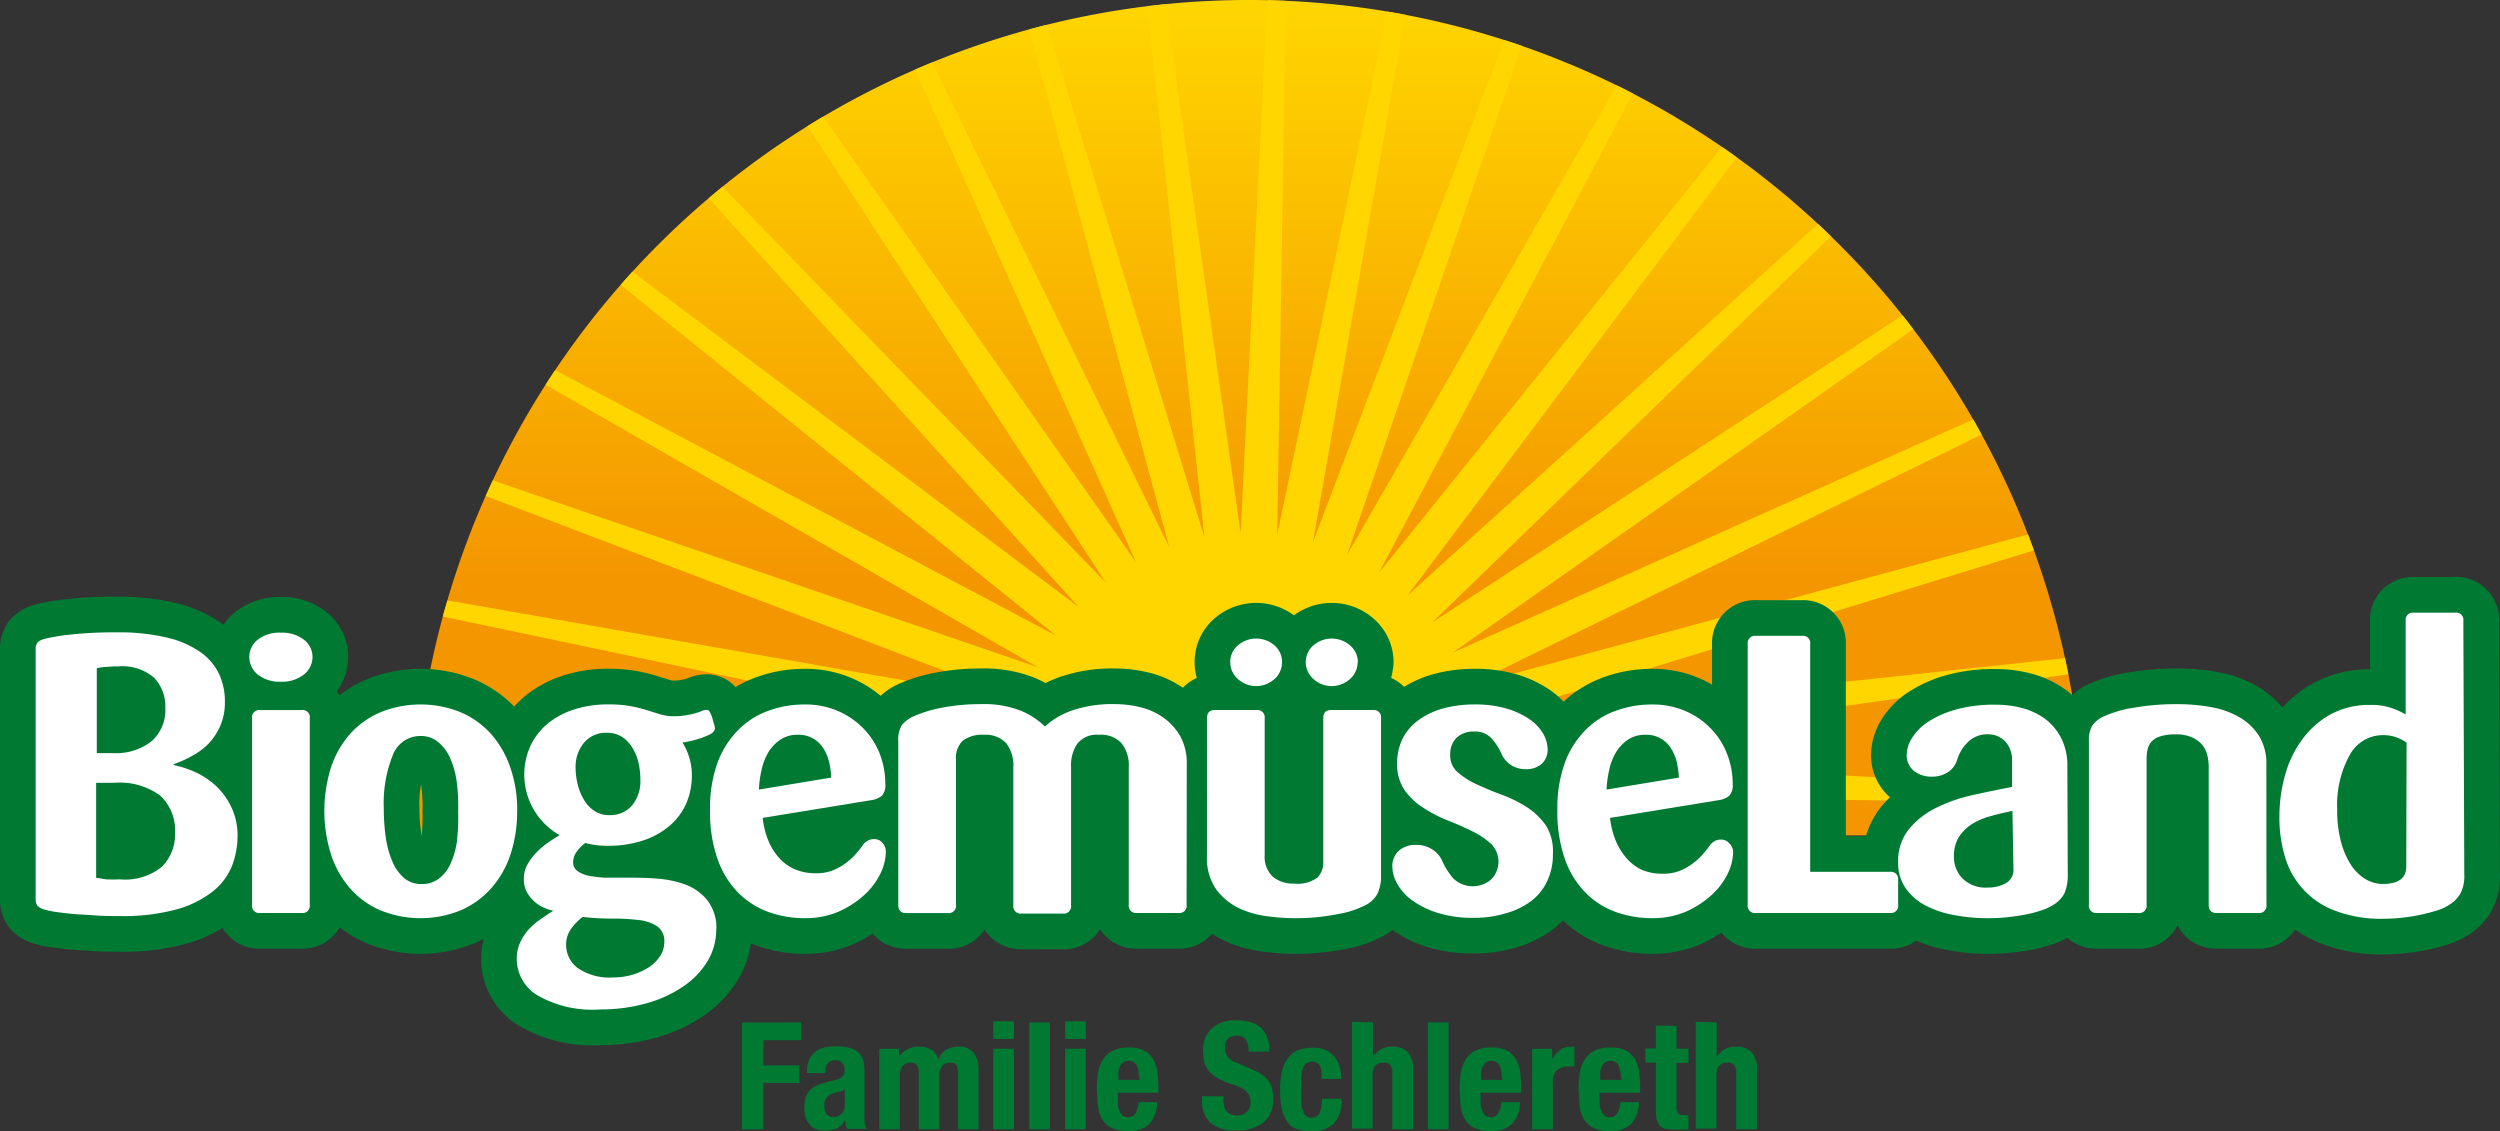 <svg xmlns="http://www.w3.org/2000/svg" xmlns:xlink="http://www.w3.org/1999/xlink" width="208.272" height="94.246" viewBox="0 0 208.272 94.246">
  <rect x="0" y="0" width="208.272" height="94.246" fill="#333333" stroke="none"/>
  <defs>
    <linearGradient id="linear-gradient" x1="0.5" y1="1" x2="0.5" gradientUnits="objectBoundingBox">
      <stop offset="0.31" stop-color="#f49600"/>
      <stop offset="1" stop-color="#ffd600"/>
    </linearGradient>
    <clipPath id="clip-path">
      <path id="Pfad_4095" data-name="Pfad 4095" d="M126.59,145.576a69.576,69.576,0,1,1,139.152,0l-139.152.147Z" transform="translate(-126.59 -76)" fill="url(#linear-gradient)"/>
    </clipPath>
  </defs>
  <g id="BioGemueseland_Schlereth_v2_schirftkl_small3" transform="translate(-5.048 -43.53)">
    <rect id="Rechteck_472" data-name="Rechteck 472" width="146.196" height="12.198" transform="translate(9.605 104.404)" fill="#007933"/>
    <path id="Pfad_4093" data-name="Pfad 4093" d="M126.59,145.576a69.576,69.576,0,1,1,139.152,0l-139.152.147Z" transform="translate(-87.078 -32.47)" fill="url(#linear-gradient)"/>
    <g id="Gruppe_631" data-name="Gruppe 631" transform="translate(39.512 43.53)" clip-path="url(#clip-path)">
      <path id="Pfad_4094" data-name="Pfad 4094" d="M170.749,200.31l-51.867-73.87,36.9,82.33L116.111,127.7l23.566,87.1-26.5-86.277,9.658,89.7-12.681-89.364-4.493,90.109,1.459-90.235L88.576,217.021l15.567-88.9L72.011,212.434l29.277-85.385L56.371,205.3l42.273-79.738-56.6,70.248L96.26,123.658,29.361,184.2l64.852-62.774L18.664,170.749l73.859-51.867-82.33,36.9,81.071-39.669L4.178,139.677l86.277-26.5L.745,122.839l89.364-12.681L0,105.666l90.245,1.459L1.942,88.576l88.912,15.567L6.54,72.011l85.375,29.277L13.667,56.371,93.415,98.643l-70.258-56.6L95.305,96.26l-60.538-66.9L97.551,94.213,48.225,18.664l51.857,73.859-36.9-82.33,39.669,81.071L79.286,4.178l26.5,86.277L96.134.745,108.8,90.109,113.308,0l-1.459,90.245,18.538-88.3L114.83,90.854,146.952,6.54,117.675,91.914l44.918-78.247L120.32,93.415l56.612-70.258L122.7,95.305l66.9-60.538L124.76,97.551,200.31,48.225l-73.87,51.857,82.33-36.9L127.7,102.853l87.1-23.566-86.277,26.5,89.7-9.647L128.854,108.8l90.109,4.5-90.235-1.459,88.293,18.538-88.9-15.557,84.314,32.122-85.385-29.277L205.3,162.593,125.558,120.32l70.248,56.612L123.658,122.7,184.2,189.6,121.422,124.76l49.327,75.549Z" transform="translate(-39.911 -45.695)" fill="#ffd600"/>
    </g>
    <path id="Pfad_4096" data-name="Pfad 4096" d="M113.407,143.186a6.928,6.928,0,0,1-.462,2.456,5.186,5.186,0,0,1-1.564,2.1,8.6,8.6,0,0,1-3.013,1.512,16.943,16.943,0,0,1-4.776.567c-.672,0-1.354,0-2.026-.052s-1.3-.073-1.879-.126-1.05-.115-1.512-.178a5.983,5.983,0,0,1-.892-.2,1.239,1.239,0,0,1-.546-.3.892.892,0,0,1-.147-.546V127.587a.892.892,0,0,1,.147-.546,1.239,1.239,0,0,1,.546-.3,15.747,15.747,0,0,1,2.183-.367,33.591,33.591,0,0,1,3.8-.189,17.668,17.668,0,0,1,4.283.441,8.062,8.062,0,0,1,2.8,1.228,4.745,4.745,0,0,1,1.533,1.827,5.438,5.438,0,0,1,.472,2.257A4.965,4.965,0,0,1,112,133.9a5.154,5.154,0,0,1-.945,1.491,5.689,5.689,0,0,1-1.365,1.05,9.774,9.774,0,0,1-1.617.735v.063a8.4,8.4,0,0,1,1.984.672,6.571,6.571,0,0,1,1.7,1.207,6.015,6.015,0,0,1,1.186,1.743A5.448,5.448,0,0,1,113.407,143.186Zm-6.015-10.7a3.475,3.475,0,0,0-.934-2.519,4.062,4.062,0,0,0-2.992-.945,8.215,8.215,0,0,0-1.05.052,3.327,3.327,0,0,0-.735.1v7.075h1.407a4.787,4.787,0,0,0,3.149-.987,3.454,3.454,0,0,0,1.155-2.782Zm.808,10.434a3.958,3.958,0,0,0-1.249-3.149,5.742,5.742,0,0,0-3.853-1.05h-1.47v7.925c.22,0,.493.073.819.115a10.355,10.355,0,0,0,1.144,0,4.85,4.85,0,0,0,3.517-1.05,3.79,3.79,0,0,0,1.092-2.792Z" transform="translate(-88.57 -29.975)" fill="#007933" stroke="#007933" stroke-linecap="round" stroke-linejoin="round" stroke-width="5.94"/>
    <path id="Pfad_4097" data-name="Pfad 4097" d="M118.81,128.236a1.868,1.868,0,0,1-.714,1.459,2.929,2.929,0,0,1-1.931.6,2.887,2.887,0,0,1-1.921-.6,1.9,1.9,0,0,1-.7-1.459,1.827,1.827,0,0,1,.7-1.438,2.939,2.939,0,0,1,1.921-.588,2.981,2.981,0,0,1,1.931.588,1.805,1.805,0,0,1,.714,1.438Zm-.231,20.648a.6.6,0,0,1-.682.682h-3.464a.6.6,0,0,1-.661-.682V133.338a.6.6,0,0,1,.661-.682H117.9a.6.6,0,0,1,.682.682Z" transform="translate(-87.727 -29.973)" fill="#007933" stroke="#007933" stroke-linecap="round" stroke-linejoin="round" stroke-width="5.94"/>
    <path id="Pfad_4098" data-name="Pfad 4098" d="M135.561,140.78a11.369,11.369,0,0,1-.556,3.632,8.146,8.146,0,0,1-1.606,2.813,7.254,7.254,0,0,1-2.53,1.827,8.839,8.839,0,0,1-6.708,0,7.023,7.023,0,0,1-2.519-1.827,8.1,8.1,0,0,1-1.585-2.813,12.135,12.135,0,0,1,0-7.264,7.978,7.978,0,0,1,1.6-2.8,7.212,7.212,0,0,1,2.54-1.8,8.912,8.912,0,0,1,6.634,0,7.212,7.212,0,0,1,2.54,1.8,8.188,8.188,0,0,1,1.617,2.8,10.759,10.759,0,0,1,.577,3.632Zm-4.913,0a15.546,15.546,0,0,0-.126-2.477,7.148,7.148,0,0,0-.567-1.984,3.548,3.548,0,0,0-1-1.3,2.215,2.215,0,0,0-1.428-.483,2.446,2.446,0,0,0-2.341,1.638,10.707,10.707,0,0,0-.735,4.356,17.179,17.179,0,0,0,.178,2.53,7.757,7.757,0,0,0,.577,2.015,3.621,3.621,0,0,0,.976,1.323,2.194,2.194,0,0,0,1.407.472,2.32,2.32,0,0,0,1.438-.441A3.149,3.149,0,0,0,130,145.2a6.707,6.707,0,0,0,.546-1.89,17.93,17.93,0,0,0,.1-2.53Z" transform="translate(-87.431 -29.69)" fill="#007933" stroke="#007933" stroke-linecap="round" stroke-linejoin="round" stroke-width="5.94"/>
    <path id="Pfad_4099" data-name="Pfad 4099" d="M151.387,150.659a5.112,5.112,0,0,1-.724,2.635,6.771,6.771,0,0,1-2.015,2.1,10.183,10.183,0,0,1-3.065,1.407,14.035,14.035,0,0,1-3.863.514,9.217,9.217,0,0,1-5.249-1.186,3.548,3.548,0,0,1-1.7-3.034,3.149,3.149,0,0,1,.315-1.428,4.2,4.2,0,0,1,.777-1.123,5.784,5.784,0,0,1,1.05-.85q.514-.367.913-.6a4.074,4.074,0,0,1-.892-.3,2.949,2.949,0,0,1-.777-.546,2.824,2.824,0,0,1-.577-.766,2.278,2.278,0,0,1-.22-1.05,2.446,2.446,0,0,1,.357-1.291,4.976,4.976,0,0,1,.84-1.05,6.152,6.152,0,0,1,1-.8c.325-.22.6-.388.787-.493a5.8,5.8,0,0,1-2.446-7.411,5.416,5.416,0,0,1,1.428-1.869,6.718,6.718,0,0,1,2.2-1.186,9.122,9.122,0,0,1,2.866-.43,10.5,10.5,0,0,1,1.858.147,11.8,11.8,0,0,1,1.4.346l1.113.346a3.916,3.916,0,0,0,1.05.147,5.91,5.91,0,0,0,1.354-.136,4.785,4.785,0,0,0,1-.294,1.049,1.049,0,0,1,.43-.094.262.262,0,0,1,.241.147,3.223,3.223,0,0,1,.22.5,4.905,4.905,0,0,0,.147.525,1.481,1.481,0,0,1,.073.357c0,.178-.126.346-.388.493a6.27,6.27,0,0,1-.945.378,8.283,8.283,0,0,1-1.375.315,4.681,4.681,0,0,1,.567,1.249,4.87,4.87,0,0,1,.22,1.459,5.857,5.857,0,0,1-.493,2.425,5.165,5.165,0,0,1-1.417,1.848,6.5,6.5,0,0,1-2.215,1.2,9.133,9.133,0,0,1-2.866.42,7.189,7.189,0,0,1-1.05-.063,6.993,6.993,0,0,1-.84-.168,3.066,3.066,0,0,0-.63.619,1.511,1.511,0,0,0-.378.955.861.861,0,0,0,.336.745,2.278,2.278,0,0,0,.924.4,8.828,8.828,0,0,0,1.344.168h1.659c.85,0,1.722,0,2.624.074a8.8,8.8,0,0,1,2.446.493,4.315,4.315,0,0,1,1.816,1.281,3.685,3.685,0,0,1,.777,2.477Zm-4.325,1.05a1.48,1.48,0,0,0-.6-1.323,3.538,3.538,0,0,0-1.585-.525,17.537,17.537,0,0,0-2.194-.115,20.859,20.859,0,0,1-2.425-.136,4.5,4.5,0,0,0-.934.955,2.163,2.163,0,0,0-.441,1.333,2.4,2.4,0,0,0,.987,1.984,4.7,4.7,0,0,0,2.939.766,5.659,5.659,0,0,0,1.659-.241,5.574,5.574,0,0,0,1.354-.64,3.086,3.086,0,0,0,.913-.934,2.1,2.1,0,0,0,.325-1.092Zm-1.994-13.542a6.4,6.4,0,0,0-.157-1.4,4.2,4.2,0,0,0-.514-1.26,2.834,2.834,0,0,0-.861-.9,2.215,2.215,0,0,0-1.207-.336,2.383,2.383,0,0,0-1.963.829,3.149,3.149,0,0,0-.693,2.1,5.7,5.7,0,0,0,.178,1.386,4.829,4.829,0,0,0,.525,1.281,2.793,2.793,0,0,0,.871.913,2.1,2.1,0,0,0,1.207.346,2.383,2.383,0,0,0,1.932-.819,3.149,3.149,0,0,0,.682-2.11Z" transform="translate(-86.671 -29.69)" fill="#007933" stroke="#007933" stroke-linecap="round" stroke-linejoin="round" stroke-width="5.94"/>
    <path id="Pfad_4100" data-name="Pfad 4100" d="M164.754,144.181a4.3,4.3,0,0,1-.493,1.9,5.826,5.826,0,0,1-1.386,1.774,7.8,7.8,0,0,1-2.1,1.333,7.1,7.1,0,0,1-2.75.525,8.975,8.975,0,0,1-3.076-.525,6.855,6.855,0,0,1-2.519-1.627,7.474,7.474,0,0,1-1.7-2.792,11.831,11.831,0,0,1-.619-4.094,11.054,11.054,0,0,1,.63-3.936,7.579,7.579,0,0,1,1.743-2.729A6.624,6.624,0,0,1,155,132.424a8.618,8.618,0,0,1,2.992-.514,6.813,6.813,0,0,1,2.782.546,6.582,6.582,0,0,1,2.1,1.438,6.362,6.362,0,0,1,1.365,2.1,6.96,6.96,0,0,1,.472,2.551,1.291,1.291,0,0,1-.294.976,1.848,1.848,0,0,1-.924.367l-9,1.47a7.044,7.044,0,0,0,.43,1.785,5.133,5.133,0,0,0,.871,1.47,3.8,3.8,0,0,0,1.323,1,4.336,4.336,0,0,0,1.827.357,3.705,3.705,0,0,0,1.312-.21,4.776,4.776,0,0,0,1.05-.556,5.354,5.354,0,0,0,.85-.735,8.978,8.978,0,0,0,.619-.756,1.3,1.3,0,0,1,.409-.42,1.05,1.05,0,0,1,.609-.168.85.85,0,0,1,.661.294A1.05,1.05,0,0,1,164.754,144.181ZM160.209,138a7.5,7.5,0,0,0-.178-1.291,3.622,3.622,0,0,0-.483-1.144,2.362,2.362,0,0,0-.85-.819,2.4,2.4,0,0,0-1.27-.315,2.561,2.561,0,0,0-1.459.409,3.443,3.443,0,0,0-1,1.05,4.818,4.818,0,0,0-.567,1.48,8.777,8.777,0,0,0-.22,1.627Z" transform="translate(-85.909 -29.69)" fill="#007933" stroke="#007933" stroke-linecap="round" stroke-linejoin="round" stroke-width="5.94"/>
    <path id="Pfad_4101" data-name="Pfad 4101" d="M189.068,148.6a.6.6,0,0,1-.661.682h-3.464a.609.609,0,0,1-.693-.693V137.118a2.929,2.929,0,0,0-.609-1.984,2.32,2.32,0,0,0-1.847-.7,2.1,2.1,0,0,0-1.816.724,3.149,3.149,0,0,0-.535,1.932v11.547a.609.609,0,0,1-.693.693h-3.433a.609.609,0,0,1-.682-.693V137.118a2.981,2.981,0,0,0-.6-1.984,2.33,2.33,0,0,0-1.837-.7,2.677,2.677,0,0,0-1.774.493,1.973,1.973,0,0,0-.567,1.575v12.093a.609.609,0,0,1-.693.693H165.7c-.43,0-.651-.231-.651-.682V134.956a2.278,2.278,0,0,1,.294-1.323,2.656,2.656,0,0,1,1.05-.766,10.9,10.9,0,0,1,2.32-.693,17.058,17.058,0,0,1,3.212-.294,8.535,8.535,0,0,1,3.244.514,6.3,6.3,0,0,1,2.1,1.354,6.3,6.3,0,0,1,2.309-1.354,10.435,10.435,0,0,1,3.548-.514,8.954,8.954,0,0,1,2.1.262,5.522,5.522,0,0,1,1.921.871,4.86,4.86,0,0,1,1.4,1.554,4.65,4.65,0,0,1,.535,2.32Z" transform="translate(-85.166 -29.691)" fill="#007933" stroke="#007933" stroke-linecap="round" stroke-linejoin="round" stroke-width="5.94"/>
    <path id="Pfad_4102" data-name="Pfad 4102" d="M204.047,146.436a3.391,3.391,0,0,1-.294,1.491,2.278,2.278,0,0,1-.955.934,7.726,7.726,0,0,1-2.32.766,17.907,17.907,0,0,1-3.7.346,17.573,17.573,0,0,1-2.162-.157,7.758,7.758,0,0,1-2.372-.661,5.249,5.249,0,0,1-1.911-1.554,4.587,4.587,0,0,1-.787-2.834V133.314c0-.451.22-.682.651-.682h3.475a.609.609,0,0,1,.682.682V144.7a2.288,2.288,0,0,0,.661,1.8,2.54,2.54,0,0,0,1.764.588,2.8,2.8,0,0,0,1.963-.493,1.753,1.753,0,0,0,.493-1.3V133.314c0-.451.21-.682.651-.682h3.5a.6.6,0,0,1,.661.682ZM195.8,128.643a1.869,1.869,0,0,1-.63,1.407,2.267,2.267,0,0,1-3.044,0,1.848,1.848,0,0,1-.64-1.407,1.806,1.806,0,0,1,.64-1.4,2.33,2.33,0,0,1,3.044,0A1.827,1.827,0,0,1,195.8,128.643Zm6.3,0a1.879,1.879,0,0,1-.64,1.407,2.267,2.267,0,0,1-3.044,0,1.879,1.879,0,0,1-.64-1.407,1.837,1.837,0,0,1,.64-1.4,2.33,2.33,0,0,1,3.044,0,1.837,1.837,0,0,1,.661,1.4Z" transform="translate(-83.947 -29.95)" fill="#007933" stroke="#007933" stroke-linecap="round" stroke-linejoin="round" stroke-width="5.94"/>
    <path id="Pfad_4103" data-name="Pfad 4103" d="M217.634,144.412a5.039,5.039,0,0,1-.451,2.152,4.378,4.378,0,0,1-1.291,1.669,6.3,6.3,0,0,1-2.1,1.05,9.059,9.059,0,0,1-2.771.4,9.679,9.679,0,0,1-3.044-.43,7.348,7.348,0,0,1-2.1-1.05,4.2,4.2,0,0,1-1.218-1.375,2.939,2.939,0,0,1-.4-1.365,1.732,1.732,0,0,1,.556-1.386,2.1,2.1,0,0,1,1.407-.472,2.4,2.4,0,0,1,1.323.357,2.183,2.183,0,0,1,.84.913,6.046,6.046,0,0,0,.945,1.522,2.351,2.351,0,0,0,3.149.1,2.1,2.1,0,0,0,0-2.981,6.623,6.623,0,0,0-1.575-1.05c-.63-.315-1.3-.609-2.026-.892a11.546,11.546,0,0,1-2.026-1.05,5.584,5.584,0,0,1-1.575-1.48,3.81,3.81,0,0,1-.619-2.225,4.588,4.588,0,0,1,.472-2.1,4.377,4.377,0,0,1,1.344-1.533,6.351,6.351,0,0,1,2.047-.955,9.994,9.994,0,0,1,2.582-.325,9.448,9.448,0,0,1,2.719.357,6.812,6.812,0,0,1,1.9.9,3.716,3.716,0,0,1,1.113,1.2,2.7,2.7,0,0,1,.357,1.239,1.564,1.564,0,0,1-.525,1.281,1.963,1.963,0,0,1-1.281.42,2.278,2.278,0,0,1-1.218-.336,2.1,2.1,0,0,1-.808-.934,5.134,5.134,0,0,0-.829-1.291,1.827,1.827,0,0,0-1.459-.577,1.994,1.994,0,0,0-1.47.525,1.91,1.91,0,0,0-.525,1.407,1.837,1.837,0,0,0,.64,1.47,6.4,6.4,0,0,0,1.585,1c.63.294,1.323.588,2.1.871a10.717,10.717,0,0,1,2.1,1.05,5.585,5.585,0,0,1,1.585,1.554,4.136,4.136,0,0,1,.546,2.372Z" transform="translate(-83.216 -29.69)" fill="#007933" stroke="#007933" stroke-linecap="round" stroke-linejoin="round" stroke-width="5.94"/>
    <path id="Pfad_4104" data-name="Pfad 4104" d="M232,144.181a4.3,4.3,0,0,1-.493,1.9,5.826,5.826,0,0,1-1.386,1.774,7.8,7.8,0,0,1-2.1,1.333,7.1,7.1,0,0,1-2.75.525,8.975,8.975,0,0,1-3.076-.525,6.687,6.687,0,0,1-2.519-1.627,7.474,7.474,0,0,1-1.7-2.792,11.83,11.83,0,0,1-.619-4.094,11.053,11.053,0,0,1,.63-3.936,7.579,7.579,0,0,1,1.743-2.729,6.624,6.624,0,0,1,2.519-1.585,8.618,8.618,0,0,1,2.992-.514,6.812,6.812,0,0,1,2.782.546,6.582,6.582,0,0,1,2.1,1.438,6.173,6.173,0,0,1,1.354,2.1,6.76,6.76,0,0,1,.483,2.551,1.291,1.291,0,0,1-.294.976,1.848,1.848,0,0,1-.924.367l-9,1.47a7.044,7.044,0,0,0,.43,1.785,5.364,5.364,0,0,0,.861,1.47,3.937,3.937,0,0,0,1.291,1.039,4.335,4.335,0,0,0,1.827.357,3.737,3.737,0,0,0,1.312-.21,4.777,4.777,0,0,0,1.05-.556,5.354,5.354,0,0,0,.85-.735,8.972,8.972,0,0,0,.619-.756,1.3,1.3,0,0,1,.409-.42,1.05,1.05,0,0,1,.609-.168.85.85,0,0,1,.661.294A1.05,1.05,0,0,1,232,144.181ZM227.48,138a7.5,7.5,0,0,0-.178-1.291,3.623,3.623,0,0,0-.483-1.144,2.362,2.362,0,0,0-.85-.819,2.4,2.4,0,0,0-1.27-.315,2.561,2.561,0,0,0-1.459.409,3.443,3.443,0,0,0-1,1.05,4.817,4.817,0,0,0-.567,1.48,8.776,8.776,0,0,0-.22,1.627Z" transform="translate(-82.564 -29.69)" fill="#007933" stroke="#007933" stroke-linecap="round" stroke-linejoin="round" stroke-width="5.94"/>
    <path id="Pfad_4105" data-name="Pfad 4105" d="M244.994,148.872a.6.6,0,0,1-.661.682h-11.18a.609.609,0,0,1-.693-.682V127.143a.609.609,0,0,1,.693-.682h3.852a.6.6,0,0,1,.661.682v18.979h6.666a.6.6,0,0,1,.661.682Z" transform="translate(-81.813 -29.961)" fill="#007933" stroke="#007933" stroke-linecap="round" stroke-linejoin="round" stroke-width="5.94"/>
    <path id="Pfad_4106" data-name="Pfad 4106" d="M258.529,145.976a4.03,4.03,0,0,1-.262,1.638,2.478,2.478,0,0,1-1.05,1.05,3.768,3.768,0,0,1-.861.388,9.155,9.155,0,0,1-1.291.346c-.483.094-1.05.178-1.543.231a15.58,15.58,0,0,1-1.627.084,14.978,14.978,0,0,1-2.782-.252,8.125,8.125,0,0,1-2.393-.787,4.577,4.577,0,0,1-1.68-1.438,3.674,3.674,0,0,1-.64-2.2,4.2,4.2,0,0,1,.913-2.761,6.886,6.886,0,0,1,2.309-1.785,13.436,13.436,0,0,1,3.055-1.05c1.113-.241,2.183-.472,3.212-.661v-2.162a2.257,2.257,0,0,0-.577-1.638,1.963,1.963,0,0,0-1.459-.588,2.225,2.225,0,0,0-.976.2,2.184,2.184,0,0,0-.735.525,3.255,3.255,0,0,0-.525.693,3.445,3.445,0,0,0-.315.745,1.837,1.837,0,0,1-.766,1,2.383,2.383,0,0,1-1.354.367,2.32,2.32,0,0,1-1.459-.472,1.669,1.669,0,0,1-.609-1.386,2.7,2.7,0,0,1,.409-1.312,4.42,4.42,0,0,1,1.291-1.344,8.241,8.241,0,0,1,2.3-1.05,11.821,11.821,0,0,1,3.4-.43,8.46,8.46,0,0,1,2.341.315,5.511,5.511,0,0,1,1.889.945,4.693,4.693,0,0,1,1.281,1.606,5.081,5.081,0,0,1,.472,2.267Zm-4.608-5.2c-.64.126-1.249.273-1.837.441a5.626,5.626,0,0,0-1.575.682,3.694,3.694,0,0,0-1.05,1.05,2.96,2.96,0,0,0-.409,1.617,2.509,2.509,0,0,0,.724,1.848,2.729,2.729,0,0,0,2.1.745,3.065,3.065,0,0,0,1.47-.346,1.291,1.291,0,0,0,.661-1.26Z" transform="translate(-81.219 -29.689)" fill="#007933" stroke="#007933" stroke-linecap="round" stroke-linejoin="round" stroke-width="5.94"/>
    <path id="Pfad_4107" data-name="Pfad 4107" d="M274.331,148.6a.6.6,0,0,1-.661.682h-3.5c-.441,0-.651-.231-.651-.693V137.118a3.717,3.717,0,0,0-.136-1.05,2.1,2.1,0,0,0-.451-.85,2.551,2.551,0,0,0-.85-.588,3.234,3.234,0,0,0-1.312-.231,3.989,3.989,0,0,0-1.281.168,1.616,1.616,0,0,0-.735.441,1.49,1.49,0,0,0-.325.64,3.549,3.549,0,0,0-.084.756v12.187a.609.609,0,0,1-.682.693H260.2a.6.6,0,0,1-.661-.682V134.956a2.4,2.4,0,0,1,.283-1.291,2.351,2.351,0,0,1,1.05-.8,9.573,9.573,0,0,1,2.5-.7,20.482,20.482,0,0,1,3.517-.283,15.808,15.808,0,0,1,2.9.262,7.169,7.169,0,0,1,2.362.871,4.776,4.776,0,0,1,1.585,1.554,4.345,4.345,0,0,1,.588,2.32Z" transform="translate(-80.467 -29.691)" fill="#007933" stroke="#007933" stroke-linecap="round" stroke-linejoin="round" stroke-width="5.94"/>
    <path id="Pfad_4108" data-name="Pfad 4108" d="M290.06,146.444a3.213,3.213,0,0,1-.273,1.48,2.656,2.656,0,0,1-1,1.05,3.727,3.727,0,0,1-.913.43c-.4.126-.84.252-1.333.357a13.127,13.127,0,0,1-1.564.262,14.786,14.786,0,0,1-1.648.1,10.7,10.7,0,0,1-4-.661,6.771,6.771,0,0,1-4.2-4.482,11.252,11.252,0,0,1-.472-3.338,12.868,12.868,0,0,1,.472-3.485,8.965,8.965,0,0,1,1.428-2.971,7.233,7.233,0,0,1,2.383-2.1,6.761,6.761,0,0,1,3.286-.777,5.248,5.248,0,0,1,1.9.3,6.805,6.805,0,0,1,1.05.493v-7.8a.6.6,0,0,1,.661-.682H289.3a.6.6,0,0,1,.682.682Zm-4.808-11a4.01,4.01,0,0,0-.8-.42,3.338,3.338,0,0,0-1.228-.2,3.149,3.149,0,0,0-2.7,1.638,8.629,8.629,0,0,0-1.05,4.6,9.815,9.815,0,0,0,.325,2.687,6.729,6.729,0,0,0,.85,1.932,3.811,3.811,0,0,0,1.207,1.155,2.824,2.824,0,0,0,1.407.388c1.312,0,1.963-.483,1.963-1.459Z" transform="translate(-79.715 -30.052)" fill="#007933" stroke="#007933" stroke-linecap="round" stroke-linejoin="round" stroke-width="5.94"/>
    <path id="Pfad_4109" data-name="Pfad 4109" d="M113.407,143.186a6.928,6.928,0,0,1-.462,2.456,5.186,5.186,0,0,1-1.564,2.1,8.6,8.6,0,0,1-3.013,1.512,16.943,16.943,0,0,1-4.776.567c-.672,0-1.354,0-2.026-.052s-1.3-.073-1.879-.126-1.05-.115-1.512-.178a5.983,5.983,0,0,1-.892-.2,1.239,1.239,0,0,1-.546-.3.892.892,0,0,1-.147-.546V127.587a.892.892,0,0,1,.147-.546,1.239,1.239,0,0,1,.546-.3,15.747,15.747,0,0,1,2.183-.367,33.591,33.591,0,0,1,3.8-.189,17.668,17.668,0,0,1,4.283.441,8.062,8.062,0,0,1,2.8,1.228,4.745,4.745,0,0,1,1.533,1.827,5.438,5.438,0,0,1,.472,2.257A4.965,4.965,0,0,1,112,133.9a5.154,5.154,0,0,1-.945,1.491,5.689,5.689,0,0,1-1.365,1.05,9.774,9.774,0,0,1-1.617.735v.063a8.4,8.4,0,0,1,1.984.672,6.571,6.571,0,0,1,1.7,1.207,6.015,6.015,0,0,1,1.186,1.743A5.448,5.448,0,0,1,113.407,143.186Zm-6.015-10.7a3.475,3.475,0,0,0-.934-2.519,4.062,4.062,0,0,0-2.992-.945,8.215,8.215,0,0,0-1.05.052,3.327,3.327,0,0,0-.735.1v7.075h1.407a4.787,4.787,0,0,0,3.149-.987,3.454,3.454,0,0,0,1.155-2.782Zm.808,10.434a3.958,3.958,0,0,0-1.249-3.149,5.742,5.742,0,0,0-3.853-1.05h-1.47v7.925c.22,0,.493.073.819.115a10.355,10.355,0,0,0,1.144,0,4.85,4.85,0,0,0,3.517-1.05,3.79,3.79,0,0,0,1.092-2.792Z" transform="translate(-88.57 -29.975)" fill="#fff"/>
    <path id="Pfad_4110" data-name="Pfad 4110" d="M118.81,128.236a1.868,1.868,0,0,1-.714,1.459,2.929,2.929,0,0,1-1.931.6,2.887,2.887,0,0,1-1.921-.6,1.9,1.9,0,0,1-.7-1.459,1.827,1.827,0,0,1,.7-1.438,2.939,2.939,0,0,1,1.921-.588,2.981,2.981,0,0,1,1.931.588,1.805,1.805,0,0,1,.714,1.438Zm-.231,20.648a.6.6,0,0,1-.682.682h-3.464a.6.6,0,0,1-.661-.682V133.338a.6.6,0,0,1,.661-.682H117.9a.6.6,0,0,1,.682.682Z" transform="translate(-87.727 -29.973)" fill="#fff"/>
    <path id="Pfad_4111" data-name="Pfad 4111" d="M135.561,140.78a11.369,11.369,0,0,1-.556,3.632,8.146,8.146,0,0,1-1.606,2.813,7.254,7.254,0,0,1-2.53,1.827,8.839,8.839,0,0,1-6.708,0,7.023,7.023,0,0,1-2.519-1.827,8.1,8.1,0,0,1-1.585-2.813,12.135,12.135,0,0,1,0-7.264,7.978,7.978,0,0,1,1.6-2.8,7.212,7.212,0,0,1,2.54-1.8,8.912,8.912,0,0,1,6.634,0,7.212,7.212,0,0,1,2.54,1.8,8.188,8.188,0,0,1,1.617,2.8,10.759,10.759,0,0,1,.577,3.632Zm-4.913,0a15.546,15.546,0,0,0-.126-2.477,7.148,7.148,0,0,0-.567-1.984,3.548,3.548,0,0,0-1-1.3,2.215,2.215,0,0,0-1.428-.483,2.446,2.446,0,0,0-2.341,1.638,10.707,10.707,0,0,0-.735,4.356,17.179,17.179,0,0,0,.178,2.53,7.757,7.757,0,0,0,.577,2.015,3.621,3.621,0,0,0,.976,1.323,2.194,2.194,0,0,0,1.407.472,2.32,2.32,0,0,0,1.438-.441A3.149,3.149,0,0,0,130,145.2a6.707,6.707,0,0,0,.546-1.89,17.93,17.93,0,0,0,.1-2.53Z" transform="translate(-87.431 -29.69)" fill="#fff"/>
    <path id="Pfad_4112" data-name="Pfad 4112" d="M151.387,150.659a5.112,5.112,0,0,1-.724,2.635,6.771,6.771,0,0,1-2.015,2.1,10.183,10.183,0,0,1-3.065,1.407,14.035,14.035,0,0,1-3.863.514,9.217,9.217,0,0,1-5.249-1.186,3.548,3.548,0,0,1-1.7-3.034,3.149,3.149,0,0,1,.315-1.428,4.2,4.2,0,0,1,.777-1.123,5.784,5.784,0,0,1,1.05-.85q.514-.367.913-.6a4.074,4.074,0,0,1-.892-.3,2.949,2.949,0,0,1-.777-.546,2.824,2.824,0,0,1-.577-.766,2.278,2.278,0,0,1-.22-1.05,2.446,2.446,0,0,1,.357-1.291,4.976,4.976,0,0,1,.84-1.05,6.152,6.152,0,0,1,1-.8c.325-.22.6-.388.787-.493a5.8,5.8,0,0,1-2.446-7.411,5.416,5.416,0,0,1,1.428-1.869,6.718,6.718,0,0,1,2.2-1.186,9.122,9.122,0,0,1,2.866-.43,10.5,10.5,0,0,1,1.858.147,11.8,11.8,0,0,1,1.4.346l1.113.346a3.916,3.916,0,0,0,1.05.147,5.91,5.91,0,0,0,1.354-.136,4.785,4.785,0,0,0,1-.294,1.049,1.049,0,0,1,.43-.094.262.262,0,0,1,.241.147,3.223,3.223,0,0,1,.22.5,4.905,4.905,0,0,0,.147.525,1.481,1.481,0,0,1,.073.357c0,.178-.126.346-.388.493a6.27,6.27,0,0,1-.945.378,8.283,8.283,0,0,1-1.375.315,4.681,4.681,0,0,1,.567,1.249,4.87,4.87,0,0,1,.22,1.459,5.857,5.857,0,0,1-.493,2.425,5.165,5.165,0,0,1-1.417,1.848,6.5,6.5,0,0,1-2.215,1.2,9.133,9.133,0,0,1-2.866.42,7.189,7.189,0,0,1-1.05-.063,6.993,6.993,0,0,1-.84-.168,3.066,3.066,0,0,0-.63.619,1.511,1.511,0,0,0-.378.955.861.861,0,0,0,.336.745,2.278,2.278,0,0,0,.924.4,8.828,8.828,0,0,0,1.344.168h1.659c.85,0,1.722,0,2.624.074a8.8,8.8,0,0,1,2.446.493,4.315,4.315,0,0,1,1.816,1.281,3.685,3.685,0,0,1,.777,2.477Zm-4.325,1.05a1.48,1.48,0,0,0-.6-1.323,3.538,3.538,0,0,0-1.585-.525,17.537,17.537,0,0,0-2.194-.115,20.859,20.859,0,0,1-2.425-.136,4.5,4.5,0,0,0-.934.955,2.163,2.163,0,0,0-.441,1.333,2.4,2.4,0,0,0,.987,1.984,4.7,4.7,0,0,0,2.939.766,5.659,5.659,0,0,0,1.659-.241,5.574,5.574,0,0,0,1.354-.64,3.086,3.086,0,0,0,.913-.934,2.1,2.1,0,0,0,.325-1.092Zm-1.994-13.542a6.4,6.4,0,0,0-.157-1.4,4.2,4.2,0,0,0-.514-1.26,2.834,2.834,0,0,0-.861-.9,2.215,2.215,0,0,0-1.207-.336,2.383,2.383,0,0,0-1.963.829,3.149,3.149,0,0,0-.693,2.1,5.7,5.7,0,0,0,.178,1.386,4.829,4.829,0,0,0,.525,1.281,2.793,2.793,0,0,0,.871.913,2.1,2.1,0,0,0,1.207.346,2.383,2.383,0,0,0,1.932-.819,3.149,3.149,0,0,0,.682-2.11Z" transform="translate(-86.671 -29.69)" fill="#fff"/>
    <path id="Pfad_4113" data-name="Pfad 4113" d="M164.754,144.181a4.3,4.3,0,0,1-.493,1.9,5.826,5.826,0,0,1-1.386,1.774,7.8,7.8,0,0,1-2.1,1.333,7.1,7.1,0,0,1-2.75.525,8.975,8.975,0,0,1-3.076-.525,6.855,6.855,0,0,1-2.519-1.627,7.474,7.474,0,0,1-1.7-2.792,11.831,11.831,0,0,1-.619-4.094,11.054,11.054,0,0,1,.63-3.936,7.579,7.579,0,0,1,1.743-2.729A6.624,6.624,0,0,1,155,132.424a8.618,8.618,0,0,1,2.992-.514,6.813,6.813,0,0,1,2.782.546,6.582,6.582,0,0,1,2.1,1.438,6.362,6.362,0,0,1,1.365,2.1,6.96,6.96,0,0,1,.472,2.551,1.291,1.291,0,0,1-.294.976,1.848,1.848,0,0,1-.924.367l-9,1.47a7.044,7.044,0,0,0,.43,1.785,5.133,5.133,0,0,0,.871,1.47,3.8,3.8,0,0,0,1.323,1,4.336,4.336,0,0,0,1.827.357,3.705,3.705,0,0,0,1.312-.21,4.776,4.776,0,0,0,1.05-.556,5.354,5.354,0,0,0,.85-.735,8.978,8.978,0,0,0,.619-.756,1.3,1.3,0,0,1,.409-.42,1.05,1.05,0,0,1,.609-.168.85.85,0,0,1,.661.294A1.05,1.05,0,0,1,164.754,144.181ZM160.209,138a7.5,7.5,0,0,0-.178-1.291,3.622,3.622,0,0,0-.483-1.144,2.362,2.362,0,0,0-.85-.819,2.4,2.4,0,0,0-1.27-.315,2.561,2.561,0,0,0-1.459.409,3.443,3.443,0,0,0-1,1.05,4.818,4.818,0,0,0-.567,1.48,8.777,8.777,0,0,0-.22,1.627Z" transform="translate(-85.909 -29.69)" fill="#fff"/>
    <path id="Pfad_4114" data-name="Pfad 4114" d="M189.068,148.6a.6.6,0,0,1-.661.682h-3.464a.609.609,0,0,1-.693-.693V137.118a2.929,2.929,0,0,0-.609-1.984,2.32,2.32,0,0,0-1.847-.7,2.1,2.1,0,0,0-1.816.724,3.149,3.149,0,0,0-.535,1.932v11.547a.609.609,0,0,1-.693.693h-3.433a.609.609,0,0,1-.682-.693V137.118a2.981,2.981,0,0,0-.6-1.984,2.33,2.33,0,0,0-1.837-.7,2.677,2.677,0,0,0-1.774.493,1.973,1.973,0,0,0-.567,1.575v12.093a.609.609,0,0,1-.693.693H165.7c-.43,0-.651-.231-.651-.682V134.956a2.278,2.278,0,0,1,.294-1.323,2.656,2.656,0,0,1,1.05-.766,10.9,10.9,0,0,1,2.32-.693,17.058,17.058,0,0,1,3.212-.294,8.535,8.535,0,0,1,3.244.514,6.3,6.3,0,0,1,2.1,1.354,6.3,6.3,0,0,1,2.309-1.354,10.435,10.435,0,0,1,3.548-.514,8.954,8.954,0,0,1,2.1.262,5.522,5.522,0,0,1,1.921.871,4.86,4.86,0,0,1,1.4,1.554,4.65,4.65,0,0,1,.535,2.32Z" transform="translate(-85.166 -29.691)" fill="#fff"/>
    <path id="Pfad_4115" data-name="Pfad 4115" d="M204.047,146.436a3.391,3.391,0,0,1-.294,1.491,2.278,2.278,0,0,1-.955.934,7.726,7.726,0,0,1-2.32.766,17.907,17.907,0,0,1-3.7.346,17.573,17.573,0,0,1-2.162-.157,7.758,7.758,0,0,1-2.372-.661,5.249,5.249,0,0,1-1.911-1.554,4.587,4.587,0,0,1-.787-2.834V133.314c0-.451.22-.682.651-.682h3.475a.609.609,0,0,1,.682.682V144.7a2.288,2.288,0,0,0,.661,1.8,2.54,2.54,0,0,0,1.764.588,2.8,2.8,0,0,0,1.963-.493,1.753,1.753,0,0,0,.493-1.3V133.314c0-.451.21-.682.651-.682h3.5a.6.6,0,0,1,.661.682ZM195.8,128.643a1.869,1.869,0,0,1-.63,1.407,2.267,2.267,0,0,1-3.044,0,1.848,1.848,0,0,1-.64-1.407,1.806,1.806,0,0,1,.64-1.4,2.33,2.33,0,0,1,3.044,0A1.827,1.827,0,0,1,195.8,128.643Zm6.3,0a1.879,1.879,0,0,1-.64,1.407,2.267,2.267,0,0,1-3.044,0,1.879,1.879,0,0,1-.64-1.407,1.837,1.837,0,0,1,.64-1.4,2.33,2.33,0,0,1,3.044,0,1.837,1.837,0,0,1,.661,1.4Z" transform="translate(-83.947 -29.95)" fill="#fff"/>
    <path id="Pfad_4116" data-name="Pfad 4116" d="M217.634,144.412a5.039,5.039,0,0,1-.451,2.152,4.378,4.378,0,0,1-1.291,1.669,6.3,6.3,0,0,1-2.1,1.05,9.059,9.059,0,0,1-2.771.4,9.679,9.679,0,0,1-3.044-.43,7.348,7.348,0,0,1-2.1-1.05,4.2,4.2,0,0,1-1.218-1.375,2.939,2.939,0,0,1-.4-1.365,1.732,1.732,0,0,1,.556-1.386,2.1,2.1,0,0,1,1.407-.472,2.4,2.4,0,0,1,1.323.357,2.183,2.183,0,0,1,.84.913,6.046,6.046,0,0,0,.945,1.522,2.351,2.351,0,0,0,3.149.1,2.1,2.1,0,0,0,0-2.981,6.623,6.623,0,0,0-1.575-1.05c-.63-.315-1.3-.609-2.026-.892a11.546,11.546,0,0,1-2.026-1.05,5.584,5.584,0,0,1-1.575-1.48,3.81,3.81,0,0,1-.619-2.225,4.588,4.588,0,0,1,.472-2.1,4.377,4.377,0,0,1,1.344-1.533,6.351,6.351,0,0,1,2.047-.955,9.994,9.994,0,0,1,2.582-.325,9.448,9.448,0,0,1,2.719.357,6.812,6.812,0,0,1,1.9.9,3.716,3.716,0,0,1,1.113,1.2,2.7,2.7,0,0,1,.357,1.239,1.564,1.564,0,0,1-.525,1.281,1.963,1.963,0,0,1-1.281.42,2.278,2.278,0,0,1-1.218-.336,2.1,2.1,0,0,1-.808-.934,5.134,5.134,0,0,0-.829-1.291,1.827,1.827,0,0,0-1.459-.577,1.994,1.994,0,0,0-1.47.525,1.91,1.91,0,0,0-.525,1.407,1.837,1.837,0,0,0,.64,1.47,6.4,6.4,0,0,0,1.585,1c.63.294,1.323.588,2.1.871a10.717,10.717,0,0,1,2.1,1.05,5.585,5.585,0,0,1,1.585,1.554,4.136,4.136,0,0,1,.546,2.372Z" transform="translate(-83.216 -29.69)" fill="#fff"/>
    <path id="Pfad_4117" data-name="Pfad 4117" d="M232,144.181a4.3,4.3,0,0,1-.493,1.9,5.826,5.826,0,0,1-1.386,1.774,7.8,7.8,0,0,1-2.1,1.333,7.1,7.1,0,0,1-2.75.525,8.975,8.975,0,0,1-3.076-.525,6.687,6.687,0,0,1-2.519-1.627,7.474,7.474,0,0,1-1.7-2.792,11.83,11.83,0,0,1-.619-4.094,11.053,11.053,0,0,1,.63-3.936,7.579,7.579,0,0,1,1.743-2.729,6.624,6.624,0,0,1,2.519-1.585,8.618,8.618,0,0,1,2.992-.514,6.812,6.812,0,0,1,2.782.546,6.582,6.582,0,0,1,2.1,1.438,6.173,6.173,0,0,1,1.354,2.1,6.76,6.76,0,0,1,.483,2.551,1.291,1.291,0,0,1-.294.976,1.848,1.848,0,0,1-.924.367l-9,1.47a7.044,7.044,0,0,0,.43,1.785,5.364,5.364,0,0,0,.861,1.47,3.937,3.937,0,0,0,1.291,1.039,4.335,4.335,0,0,0,1.827.357,3.737,3.737,0,0,0,1.312-.21,4.777,4.777,0,0,0,1.05-.556,5.354,5.354,0,0,0,.85-.735,8.972,8.972,0,0,0,.619-.756,1.3,1.3,0,0,1,.409-.42,1.05,1.05,0,0,1,.609-.168.85.85,0,0,1,.661.294A1.05,1.05,0,0,1,232,144.181ZM227.48,138a7.5,7.5,0,0,0-.178-1.291,3.623,3.623,0,0,0-.483-1.144,2.362,2.362,0,0,0-.85-.819,2.4,2.4,0,0,0-1.27-.315,2.561,2.561,0,0,0-1.459.409,3.443,3.443,0,0,0-1,1.05,4.817,4.817,0,0,0-.567,1.48,8.776,8.776,0,0,0-.22,1.627Z" transform="translate(-82.564 -29.69)" fill="#fff"/>
    <path id="Pfad_4118" data-name="Pfad 4118" d="M244.994,148.872a.6.6,0,0,1-.661.682h-11.18a.609.609,0,0,1-.693-.682V127.143a.609.609,0,0,1,.693-.682h3.852a.6.6,0,0,1,.661.682v18.979h6.666a.6.6,0,0,1,.661.682Z" transform="translate(-81.813 -29.961)" fill="#fff"/>
    <path id="Pfad_4119" data-name="Pfad 4119" d="M258.529,145.976a4.03,4.03,0,0,1-.262,1.638,2.478,2.478,0,0,1-1.05,1.05,3.768,3.768,0,0,1-.861.388,9.155,9.155,0,0,1-1.291.346c-.483.094-1.05.178-1.543.231a15.58,15.58,0,0,1-1.627.084,14.978,14.978,0,0,1-2.782-.252,8.125,8.125,0,0,1-2.393-.787,4.577,4.577,0,0,1-1.68-1.438,3.674,3.674,0,0,1-.64-2.2,4.2,4.2,0,0,1,.913-2.761,6.886,6.886,0,0,1,2.309-1.785,13.436,13.436,0,0,1,3.055-1.05c1.113-.241,2.183-.472,3.212-.661v-2.162a2.257,2.257,0,0,0-.577-1.638,1.963,1.963,0,0,0-1.459-.588,2.225,2.225,0,0,0-.976.2,2.184,2.184,0,0,0-.735.525,3.255,3.255,0,0,0-.525.693,3.445,3.445,0,0,0-.315.745,1.837,1.837,0,0,1-.766,1,2.383,2.383,0,0,1-1.354.367,2.32,2.32,0,0,1-1.459-.472,1.669,1.669,0,0,1-.609-1.386,2.7,2.7,0,0,1,.409-1.312,4.42,4.42,0,0,1,1.291-1.344,8.241,8.241,0,0,1,2.3-1.05,11.821,11.821,0,0,1,3.4-.43,8.46,8.46,0,0,1,2.341.315,5.511,5.511,0,0,1,1.889.945,4.693,4.693,0,0,1,1.281,1.606,5.081,5.081,0,0,1,.472,2.267Zm-4.608-5.2c-.64.126-1.249.273-1.837.441a5.626,5.626,0,0,0-1.575.682,3.694,3.694,0,0,0-1.05,1.05,2.96,2.96,0,0,0-.409,1.617,2.509,2.509,0,0,0,.724,1.848,2.729,2.729,0,0,0,2.1.745,3.065,3.065,0,0,0,1.47-.346,1.291,1.291,0,0,0,.661-1.26Z" transform="translate(-81.219 -29.689)" fill="#fff"/>
    <path id="Pfad_4120" data-name="Pfad 4120" d="M274.331,148.6a.6.6,0,0,1-.661.682h-3.5c-.441,0-.651-.231-.651-.693V137.118a3.717,3.717,0,0,0-.136-1.05,2.1,2.1,0,0,0-.451-.85,2.551,2.551,0,0,0-.85-.588,3.234,3.234,0,0,0-1.312-.231,3.989,3.989,0,0,0-1.281.168,1.616,1.616,0,0,0-.735.441,1.49,1.49,0,0,0-.325.64,3.549,3.549,0,0,0-.084.756v12.187a.609.609,0,0,1-.682.693H260.2a.6.6,0,0,1-.661-.682V134.956a2.4,2.4,0,0,1,.283-1.291,2.351,2.351,0,0,1,1.05-.8,9.573,9.573,0,0,1,2.5-.7,20.482,20.482,0,0,1,3.517-.283,15.808,15.808,0,0,1,2.9.262,7.169,7.169,0,0,1,2.362.871,4.776,4.776,0,0,1,1.585,1.554,4.345,4.345,0,0,1,.588,2.32Z" transform="translate(-80.467 -29.691)" fill="#fff"/>
    <path id="Pfad_4121" data-name="Pfad 4121" d="M290.06,146.444a3.213,3.213,0,0,1-.273,1.48,2.656,2.656,0,0,1-1,1.05,3.727,3.727,0,0,1-.913.43c-.4.126-.84.252-1.333.357a13.127,13.127,0,0,1-1.564.262,14.786,14.786,0,0,1-1.648.1,10.7,10.7,0,0,1-4-.661,6.771,6.771,0,0,1-4.2-4.482,11.252,11.252,0,0,1-.472-3.338,12.868,12.868,0,0,1,.472-3.485,8.965,8.965,0,0,1,1.428-2.971,7.233,7.233,0,0,1,2.383-2.1,6.761,6.761,0,0,1,3.286-.777,5.248,5.248,0,0,1,1.9.3,6.805,6.805,0,0,1,1.05.493v-7.8a.6.6,0,0,1,.661-.682H289.3a.6.6,0,0,1,.682.682Zm-4.808-11a4.01,4.01,0,0,0-.8-.42,3.338,3.338,0,0,0-1.228-.2,3.149,3.149,0,0,0-2.7,1.638,8.629,8.629,0,0,0-1.05,4.6,9.815,9.815,0,0,0,.325,2.687,6.729,6.729,0,0,0,.85,1.932,3.811,3.811,0,0,0,1.207,1.155,2.824,2.824,0,0,0,1.407.388c1.312,0,1.963-.483,1.963-1.459Z" transform="translate(-79.715 -30.052)" fill="#fff"/>
    <path id="Pfad_4122" data-name="Pfad 4122" d="M157.584,157.14v1.48h-3.149v2.1h2.992v1.47h-2.992v3.863h-1.8v-8.9Z" transform="translate(-85.783 -28.435)" fill="#007933"/>
    <path id="Pfad_4123" data-name="Pfad 4123" d="M157.821,161.1a2.246,2.246,0,0,1,.189-.976,1.805,1.805,0,0,1,.5-.64,2.1,2.1,0,0,1,.745-.346,3.78,3.78,0,0,1,.924-.1,4.388,4.388,0,0,1,1.239.147,1.7,1.7,0,0,1,.735.42,1.459,1.459,0,0,1,.357.661,3.4,3.4,0,0,1,.094.829v3.527a6.168,6.168,0,0,0,0,.735,3.611,3.611,0,0,0,.168.556H161.17a1.259,1.259,0,0,1-.136-.346.594.594,0,0,0-.073-.346h0a1.459,1.459,0,0,1-.693.672,2.74,2.74,0,0,1-1.05.157,1.69,1.69,0,0,1-.766-.157,1.165,1.165,0,0,1-.493-.43,2.025,2.025,0,0,1-.283-.609,3.15,3.15,0,0,1-.084-.682,2.719,2.719,0,0,1,.1-.819,1.5,1.5,0,0,1,.829-.987,3.548,3.548,0,0,1,.766-.294l.966-.262a.913.913,0,0,0,.535-.273.724.724,0,0,0,.157-.5.9.9,0,0,0-.189-.609.745.745,0,0,0-.609-.22.724.724,0,0,0-.6.241.924.924,0,0,0-.2.63v.189H157.8Zm2.771,1.68-.367.115a1.386,1.386,0,0,0-.745.367,1.05,1.05,0,0,0-.22.714,1.4,1.4,0,0,0,.147.661.535.535,0,0,0,.5.273,1.47,1.47,0,0,0,.357,0,1.049,1.049,0,0,0,.346-.178.965.965,0,0,0,.252-.325,1.112,1.112,0,0,0,.1-.472V162.61a2.731,2.731,0,0,1-.378.21Z" transform="translate(-85.536 -28.341)" fill="#007933"/>
    <path id="Pfad_4124" data-name="Pfad 4124" d="M165.178,159.238v.693h0a1.784,1.784,0,0,1,.724-.661,2.1,2.1,0,0,1,.966-.2,1.806,1.806,0,0,1,1.05.273,1.312,1.312,0,0,1,.535.8h0a1.511,1.511,0,0,1,.64-.808,1.973,1.973,0,0,1,1.05-.262,1.512,1.512,0,0,1,1.27.514,2.425,2.425,0,0,1,.4,1.491v4.871h-1.7v-4.682a1.218,1.218,0,0,0-.147-.651.609.609,0,0,0-.525-.22.8.8,0,0,0-.651.273,1.312,1.312,0,0,0-.241.871v4.409h-1.722v-4.682a1.123,1.123,0,0,0-.157-.651.588.588,0,0,0-.514-.22.8.8,0,0,0-.651.273,1.249,1.249,0,0,0-.252.871v4.409H163.54v-6.708Z" transform="translate(-85.241 -28.339)" fill="#007933"/>
    <path id="Pfad_4125" data-name="Pfad 4125" d="M174.312,157.05v1.47H172.59v-1.47Zm0,2.288v6.708H172.59v-6.708Z" transform="translate(-84.79 -28.439)" fill="#007933"/>
    <path id="Pfad_4126" data-name="Pfad 4126" d="M177.162,157.14v8.9H175.44v-8.9Z" transform="translate(-84.649 -28.435)" fill="#007933"/>
    <path id="Pfad_4127" data-name="Pfad 4127" d="M180.012,157.05v1.47H178.29v-1.47Zm0,2.288v6.708H178.29v-6.708Z" transform="translate(-84.507 -28.439)" fill="#007933"/>
    <path id="Pfad_4128" data-name="Pfad 4128" d="M182.564,163.393a5.154,5.154,0,0,0,0,.577,1.954,1.954,0,0,0,.147.493,1.049,1.049,0,0,0,.262.357.63.63,0,0,0,.4.126.724.724,0,0,0,.64-.3,2.477,2.477,0,0,0,.273-.955h1.543a2.7,2.7,0,0,1-.619,1.785,2.383,2.383,0,0,1-1.816.609,2.918,2.918,0,0,1-1.449-.3,1.9,1.9,0,0,1-.777-.829,3.076,3.076,0,0,1-.3-1.144c0-.42-.063-.85-.063-1.27a8.734,8.734,0,0,1,.094-1.3,3.149,3.149,0,0,1,.378-1.05,1.994,1.994,0,0,1,.808-.777,2.918,2.918,0,0,1,1.4-.283,2.593,2.593,0,0,1,1.218.241,1.763,1.763,0,0,1,.756.682,2.7,2.7,0,0,1,.378,1.05,9.574,9.574,0,0,1,.094,1.407v.388h-3.4Zm1.711-2.236a1.6,1.6,0,0,0-.136-.5.609.609,0,0,0-.252-.3.8.8,0,0,0-.43-.115.682.682,0,0,0-.43.126.767.767,0,0,0-.273.3,1.89,1.89,0,0,0-.147.43,3.588,3.588,0,0,0,0,.472v.262h1.764C184.317,161.577,184.3,161.346,184.275,161.157Z" transform="translate(-84.382 -28.337)" fill="#007933"/>
    <path id="Pfad_4129" data-name="Pfad 4129" d="M190.934,163.531a3.062,3.062,0,0,0,.052.567.9.9,0,0,0,.189.43.892.892,0,0,0,.367.273,1.322,1.322,0,0,0,.577.1,1.165,1.165,0,0,0,.745-.273,1.05,1.05,0,0,0,.325-.829,1.292,1.292,0,0,0-.084-.514.945.945,0,0,0-.262-.388,2.361,2.361,0,0,0-.493-.325,5.849,5.849,0,0,0-.756-.283,6.436,6.436,0,0,1-1.05-.441,2.877,2.877,0,0,1-.735-.556,2.1,2.1,0,0,1-.43-.735,3.3,3.3,0,0,1-.136-.966,2.5,2.5,0,0,1,.735-1.963,2.918,2.918,0,0,1,2.026-.651,4.535,4.535,0,0,1,1.1.126,2.424,2.424,0,0,1,.871.43,1.932,1.932,0,0,1,.567.745,2.624,2.624,0,0,1,.21,1.05v.252h-1.722a1.837,1.837,0,0,0-.22-.987.85.85,0,0,0-.756-.336,1.155,1.155,0,0,0-.493.084.819.819,0,0,0-.315.231.808.808,0,0,0-.168.325,1.628,1.628,0,0,0,0,.388,1.3,1.3,0,0,0,.178.693,1.554,1.554,0,0,0,.745.514l1.386.6a4.2,4.2,0,0,1,.829.472,2.256,2.256,0,0,1,.525.525,1.848,1.848,0,0,1,.262.609,3.423,3.423,0,0,1,.074.756,2.446,2.446,0,0,1-.819,2.047,3.559,3.559,0,0,1-2.267.64,2.96,2.96,0,0,1-2.173-.661,2.561,2.561,0,0,1-.661-1.889V163.3h1.8Z" transform="translate(-83.967 -28.443)" fill="#007933"/>
    <path id="Pfad_4130" data-name="Pfad 4130" d="M198.793,161.166a1.638,1.638,0,0,0-.1-.42.724.724,0,0,0-.231-.315.609.609,0,0,0-.4-.126.882.882,0,0,0-.514.147.829.829,0,0,0-.294.42,2.54,2.54,0,0,0-.136.714,9.745,9.745,0,0,0,0,1.05,10.351,10.351,0,0,0,0,1.05,2.551,2.551,0,0,0,.136.735.892.892,0,0,0,.273.42.829.829,0,0,0,.472.126.661.661,0,0,0,.63-.367,2.645,2.645,0,0,0,.2-1.2h1.648a3.044,3.044,0,0,1-.588,2.005,2.467,2.467,0,0,1-1.963.693,3.7,3.7,0,0,1-1.134-.157,1.679,1.679,0,0,1-.8-.556,2.781,2.781,0,0,1-.472-1.05,7.054,7.054,0,0,1-.168-1.69,6.57,6.57,0,0,1,.2-1.722,2.844,2.844,0,0,1,.567-1.05,1.963,1.963,0,0,1,.861-.567,3.559,3.559,0,0,1,1.05-.157,2.278,2.278,0,0,1,1.806.693,2.845,2.845,0,0,1,.6,1.9h-1.648a3.768,3.768,0,0,0,.011-.577Z" transform="translate(-83.659 -28.335)" fill="#007933"/>
    <path id="Pfad_4131" data-name="Pfad 4131" d="M202.8,157.143v2.887h0a1.722,1.722,0,0,1,1.627-.861,1.68,1.68,0,0,1,1.27.451,1.994,1.994,0,0,1,.441,1.449v4.976h-1.722v-4.619a1.05,1.05,0,0,0-.178-.735.682.682,0,0,0-.556-.2q-.913,0-.913,1.05v4.451H201.06v-8.9Z" transform="translate(-83.375 -28.437)" fill="#007933"/>
    <path id="Pfad_4132" data-name="Pfad 4132" d="M208.8,157.14v8.9H207.08v-8.9Z" transform="translate(-83.075 -28.435)" fill="#007933"/>
    <path id="Pfad_4133" data-name="Pfad 4133" d="M211.354,163.393a5.158,5.158,0,0,0,0,.577,1.954,1.954,0,0,0,.147.493,1.049,1.049,0,0,0,.262.357.63.63,0,0,0,.4.126.693.693,0,0,0,.63-.3,2.288,2.288,0,0,0,.283-.955h1.543a2.645,2.645,0,0,1-.63,1.785,2.341,2.341,0,0,1-1.806.609,2.992,2.992,0,0,1-1.459-.3,1.942,1.942,0,0,1-.766-.829,3.076,3.076,0,0,1-.3-1.144c0-.42-.063-.85-.063-1.27a8.732,8.732,0,0,1,.094-1.3,3.148,3.148,0,0,1,.378-1.05,2.026,2.026,0,0,1,.8-.777,2.971,2.971,0,0,1,1.4-.283,2.614,2.614,0,0,1,1.228.241,1.763,1.763,0,0,1,.756.682,2.866,2.866,0,0,1,.378,1.05,9.574,9.574,0,0,1,.094,1.407v.388h-3.4Zm1.711-2.236a1.6,1.6,0,0,0-.136-.5.63.63,0,0,0-.262-.3.735.735,0,0,0-.42-.115.682.682,0,0,0-.43.126.766.766,0,0,0-.273.3,1.89,1.89,0,0,0-.147.43,3.593,3.593,0,0,0,0,.472v.262h1.774a4.83,4.83,0,0,1-.1-.672Z" transform="translate(-82.95 -28.337)" fill="#007933"/>
    <path id="Pfad_4134" data-name="Pfad 4134" d="M217.019,159.238v.9h0a2.352,2.352,0,0,1,.63-.777,1.417,1.417,0,0,1,.913-.294h.315v1.648h-.535a1.668,1.668,0,0,0-.451.063,1.26,1.26,0,0,0-.409.21.987.987,0,0,0-.3.378,1.27,1.27,0,0,0-.1.567v4.02H215.35v-6.708Z" transform="translate(-82.664 -28.339)" fill="#007933"/>
    <path id="Pfad_4135" data-name="Pfad 4135" d="M220.8,163.393a5.165,5.165,0,0,0,0,.577,1.954,1.954,0,0,0,.147.493,1.049,1.049,0,0,0,.262.357.63.63,0,0,0,.4.126.693.693,0,0,0,.63-.3,2.288,2.288,0,0,0,.283-.955h1.543a2.645,2.645,0,0,1-.63,1.785,2.341,2.341,0,0,1-1.806.609,2.992,2.992,0,0,1-1.459-.3,1.942,1.942,0,0,1-.766-.829,3.076,3.076,0,0,1-.3-1.144c0-.42-.063-.85-.063-1.27a8.736,8.736,0,0,1,.094-1.3,3.149,3.149,0,0,1,.378-1.05,2.026,2.026,0,0,1,.8-.777,2.97,2.97,0,0,1,1.4-.283,2.614,2.614,0,0,1,1.228.241,1.764,1.764,0,0,1,.756.682,2.866,2.866,0,0,1,.378,1.05,9.578,9.578,0,0,1,.094,1.407v.388h-3.4Zm1.711-2.236a1.6,1.6,0,0,0-.136-.5.577.577,0,0,0-.262-.3.735.735,0,0,0-.42-.115.682.682,0,0,0-.43.126.767.767,0,0,0-.273.3,1.89,1.89,0,0,0-.147.43,3.59,3.59,0,0,0,0,.472v.262h1.764C222.557,161.577,222.536,161.346,222.515,161.157Z" transform="translate(-82.48 -28.337)" fill="#007933"/>
    <path id="Pfad_4136" data-name="Pfad 4136" d="M226.933,157.411v1.911h1V160.5h-1v3.622a.934.934,0,0,0,.126.567c.074.115.241.168.483.168h.388v1.2h-1.123a4.2,4.2,0,0,1-.808-.073.819.819,0,0,1-.493-.273,1.249,1.249,0,0,1-.231-.546,4.641,4.641,0,0,1-.063-.84v-3.842h-.871V159.3h.871V157.39Z" transform="translate(-82.217 -28.422)" fill="#007933"/>
    <path id="Pfad_4137" data-name="Pfad 4137" d="M230.083,157.143v2.887h0a1.743,1.743,0,0,1,1.638-.861,1.669,1.669,0,0,1,1.26.451,1.953,1.953,0,0,1,.451,1.449v4.976H231.71v-4.619a1.155,1.155,0,0,0-.178-.735.693.693,0,0,0-.556-.2q-.913,0-.913,1.05v4.451H228.34v-8.9Z" transform="translate(-82.018 -28.437)" fill="#007933"/>
  </g>
</svg>
